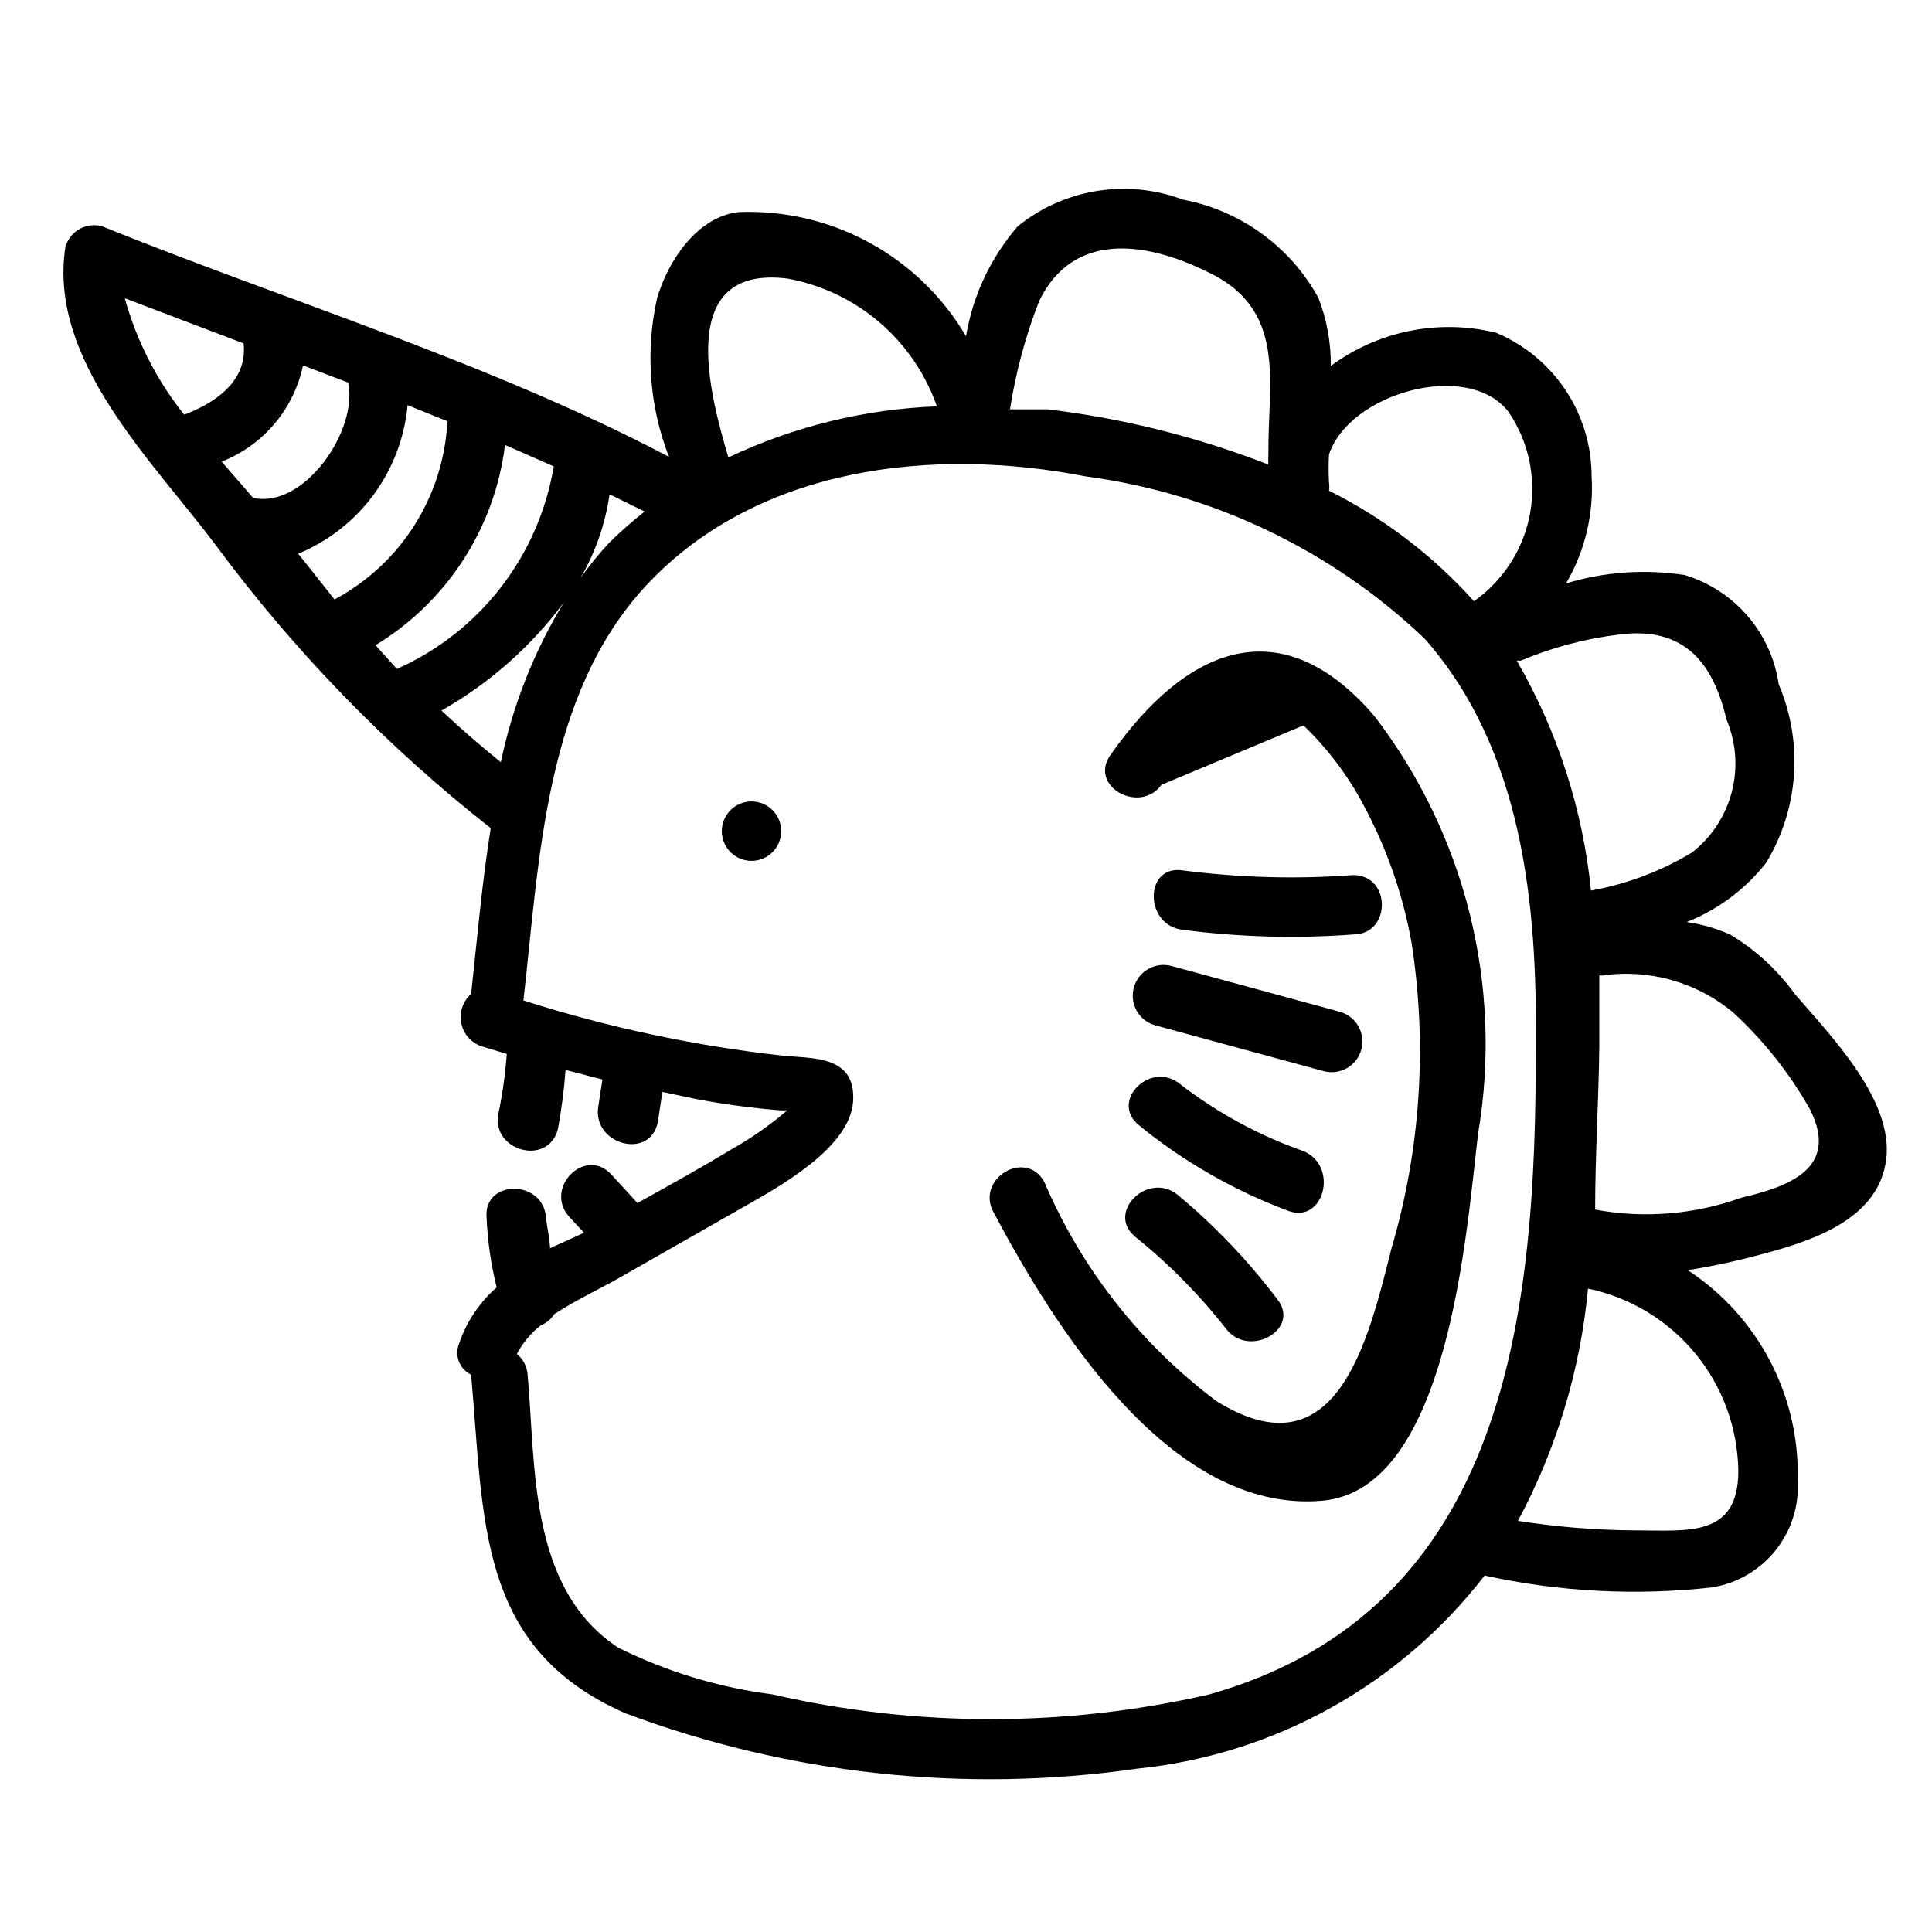 <?xml version="1.0" encoding="UTF-8"?>
<!-- Uploaded to: ICON Repo, www.iconrepo.com, Generator: ICON Repo Mixer Tools -->
<svg fill="#000000" width="800px" height="800px" version="1.1" viewBox="144 144 512 512" xmlns="http://www.w3.org/2000/svg">
 <g>
  <path d="m343.16 356.39c-4.348 0-7.875 3.523-7.875 7.871 0 4.348 3.527 7.875 7.875 7.875 4.348 0 7.871-3.527 7.871-7.875 0-4.348-3.523-7.871-7.871-7.871z"/>
  <path d="m643.88 451.17c1.891-15.742-14.641-32.59-24.246-43.77-4.59-6.363-10.43-11.719-17.16-15.746-3.66-1.625-7.531-2.738-11.496-3.305 8.312-3.273 15.598-8.707 21.098-15.742 8.629-14.301 9.859-31.875 3.309-47.234-0.965-6.691-3.82-12.973-8.223-18.102-4.406-5.133-10.184-8.902-16.656-10.867-10.527-1.641-21.289-0.891-31.488 2.203 5.047-8.609 7.406-18.535 6.773-28.496-0.023-8.117-2.441-16.047-6.953-22.797-4.508-6.746-10.906-12.016-18.398-15.145-15.172-3.711-31.211-0.477-43.766 8.816 0.07-6.191-1.051-12.34-3.309-18.105-7.488-13.586-20.652-23.113-35.895-25.98-14.812-5.578-31.473-2.883-43.77 7.086-7.152 8.266-11.895 18.344-13.695 29.129-6.125-10.438-14.973-19.012-25.594-24.805-10.621-5.797-22.617-8.598-34.707-8.102-11.02 1.258-18.734 13.066-21.57 22.828-3.141 14.016-2.047 28.648 3.148 42.035-47.23-24.875-101.07-41.246-150.2-61.086-2.023-0.578-4.195-0.32-6.031 0.715-1.836 1.035-3.176 2.762-3.727 4.797-4.566 29.914 22.828 56.363 39.676 78.719h-0.004c20.871 28.246 45.441 53.559 73.055 75.258-2.363 14.801-3.621 29.598-5.195 43.926-2.176 1.918-3.172 4.844-2.625 7.691 0.551 2.848 2.566 5.191 5.301 6.164l6.769 2.047c-0.387 5.289-1.121 10.551-2.203 15.742-2.047 9.918 13.066 14.168 15.742 4.25 0.961-5.207 1.645-10.461 2.047-15.742l9.762 2.519-1.102 7.242c-1.574 9.918 13.539 14.168 15.742 4.25l1.258-8.188 8.973 1.891h0.004c7.394 1.398 14.855 2.398 22.359 2.992h1.73c-4.434 3.82-9.23 7.195-14.328 10.074-8.344 5.039-16.848 9.762-25.348 14.484l-6.926-7.559c-6.926-7.559-17.949 3.621-11.18 11.18l3.938 4.25-8.977 4.094v0.789c0-2.992-0.789-5.984-1.102-8.973-0.789-10.078-16.531-10.078-15.742 0 0.273 6.266 1.168 12.488 2.676 18.574-4.547 3.981-7.965 9.086-9.918 14.801-1.352 3.176 0.035 6.852 3.148 8.344 3.465 38.414 1.418 72.422 40.934 89.742 43.289 16.199 89.965 21.234 135.71 14.641 36.367-3.731 69.605-22.23 91.945-51.168 19.793 4.34 40.16 5.402 60.297 3.148 6.648-1.078 12.652-4.598 16.844-9.867 4.191-5.269 6.269-11.91 5.828-18.629 0.555-22.316-10.461-43.332-29.125-55.574 6.848-1.094 13.625-2.566 20.309-4.41 13.539-3.621 30.387-9.445 32.277-25.031zm-42.352-116.51c2.57 6.062 3.07 12.809 1.422 19.184-1.652 6.379-5.363 12.031-10.555 16.082-8.23 4.965-17.301 8.383-26.766 10.078-2.16-21.477-8.871-42.246-19.68-60.93h1.102c8.348-3.516 17.145-5.848 26.137-6.926 17.316-2.207 24.875 7.711 28.34 22.512zm-57.781-81.555c5.379 7.894 7.434 17.586 5.727 26.984-1.711 9.398-7.047 17.746-14.859 23.238-10.844-12.094-23.879-22.027-38.414-29.281 0.113-0.73 0.113-1.477 0-2.203-0.137-2.465-0.137-4.938 0-7.402 5.352-16.215 36.684-25.191 47.547-11.336zm-124.38-29.285c8.973-18.578 28.184-15.742 44.082-8.031 21.883 9.918 16.531 29.285 16.688 48.492l0.004 0.004c-0.062 0.941-0.062 1.891 0 2.832-18.828-7.332-38.508-12.254-58.57-14.641h-9.918c1.523-9.805 4.109-19.41 7.715-28.652zm-66.598-5.981c8.988 1.656 17.379 5.656 24.316 11.602 6.941 5.945 12.188 13.621 15.203 22.25-19.148 0.73-37.945 5.336-55.262 13.539-5.039-17.004-14.172-51.168 15.742-47.391zm-103.59 103.44-5.668-6.297c18.957-11.5 31.605-31.051 34.32-53.059l12.91 5.668c-3.957 23.742-19.57 43.91-41.562 53.688zm-26.137-30.543c7.961-3.293 14.863-8.703 19.973-15.641 5.106-6.938 8.215-15.141 8.996-23.719l10.547 4.25h0.004c-0.973 19.91-12.332 37.844-29.914 47.234zm-20.309-24.402c11.031-4.32 19.141-13.91 21.57-25.504l11.965 4.566c2.676 12.906-11.809 33.531-25.191 30.539zm-25.664-43.297 31.488 11.965c1.102 9.918-7.398 15.742-15.742 18.895-7.281-9.117-12.637-19.613-15.746-30.859zm137.76 56.52c-3.309 2.598-6.461 5.387-9.449 8.348-2.719 2.926-5.242 6.031-7.555 9.289 3.977-6.836 6.594-14.375 7.715-22.199zm-53.844 52.746c12.695-7.18 23.742-16.941 32.43-28.656-7.93 13.066-13.574 27.387-16.688 42.352-5.457-4.406-10.707-8.973-15.742-13.695zm203.57 260.72c-38.129 8.762-77.75 8.762-115.88 0-14.246-1.82-28.082-6.023-40.934-12.438-23.773-15.742-21.727-48.336-23.93-72.422-0.195-2.09-1.215-4.019-2.836-5.352 1.559-2.926 3.703-5.5 6.297-7.559 1.488-0.598 2.758-1.641 3.621-2.992 6.297-4.094 13.539-7.398 18.578-10.391l31.488-17.949c9.445-5.352 28.34-15.742 29.125-28.023 0.789-12.281-10.707-11.336-18.578-12.121h0.004c-23.363-2.602-46.406-7.504-68.801-14.645 4.25-37 5.512-81.082 32.746-110.21 29.598-31.488 76.043-36.527 116.35-28.652v-0.004c33.703 4.488 65.121 19.535 89.742 42.984 25.977 29.441 29.914 70.535 29.441 108 0.156 69.902-7.086 149.25-86.434 171.77zm140.12-59.195c0 17.633-13.383 15.742-26.922 15.742-10.547-0.051-21.07-0.895-31.488-2.519 10.23-19.078 16.547-40.004 18.578-61.559 11.145 2.328 21.164 8.383 28.406 17.168 7.242 8.789 11.27 19.781 11.426 31.168zm-37.945-69.273c0-14.484 0.945-28.969 1.102-43.141v-18.895h0.789c12.406-1.801 24.996 1.75 34.637 9.762 8.145 7.473 15.051 16.188 20.469 25.82 7.871 15.742-6.141 20.469-18.262 23.301h-0.004c-12.402 4.469-25.77 5.555-38.73 3.152z"/>
  <path d="m508.32 333.88c-24.562-28.812-49.75-18.734-70.062 10.234-5.824 8.344 7.871 15.742 13.539 7.871l37.629-15.742 0.004-0.004c6.312 6.051 11.629 13.066 15.742 20.781 6.25 11.512 10.605 23.949 12.91 36.844 4.215 27.09 2.387 54.777-5.352 81.082-6.141 24.402-14.484 60.301-46.445 40.305-19.98-14.996-35.668-34.977-45.5-57.938-4.723-8.973-18.262-1.102-13.539 7.871 15.586 29.281 46.445 80.137 87.219 76.516 33.535-2.992 38.102-71.32 41.25-97.297 6.609-39.047-3.316-79.082-27.395-110.52z"/>
  <path d="m457.31 390.39c15.031 1.965 30.223 2.387 45.34 1.258 10.078 0 10.078-15.742 0-15.742-15.117 1.125-30.309 0.703-45.34-1.258-10.078-1.418-10.078 14.484 0 15.742z"/>
  <path d="m450.22 415.74 44.555 12.121v0.004c4.348 1.172 8.824-1.402 9.996-5.75 1.176-4.348-1.398-8.82-5.746-9.996l-44.555-12.121c-2.086-0.566-4.312-0.277-6.188 0.801s-3.246 2.856-3.809 4.945c-1.176 4.348 1.398 8.824 5.746 9.996z"/>
  <path d="m445.81 442.19c11.855 9.656 25.203 17.312 39.52 22.672 9.445 3.621 13.539-11.652 4.25-15.742-11.73-4.113-22.73-10.066-32.59-17.633-7.871-6.773-19.051 4.25-11.18 10.703z"/>
  <path d="m444.87 471.79c8.941 7.18 17.023 15.371 24.09 24.402 6.141 7.871 19.836 0 13.539-7.871-7.715-10.23-16.59-19.531-26.449-27.711-7.871-6.297-19.051 4.723-11.18 11.18z"/>
 </g>
</svg>